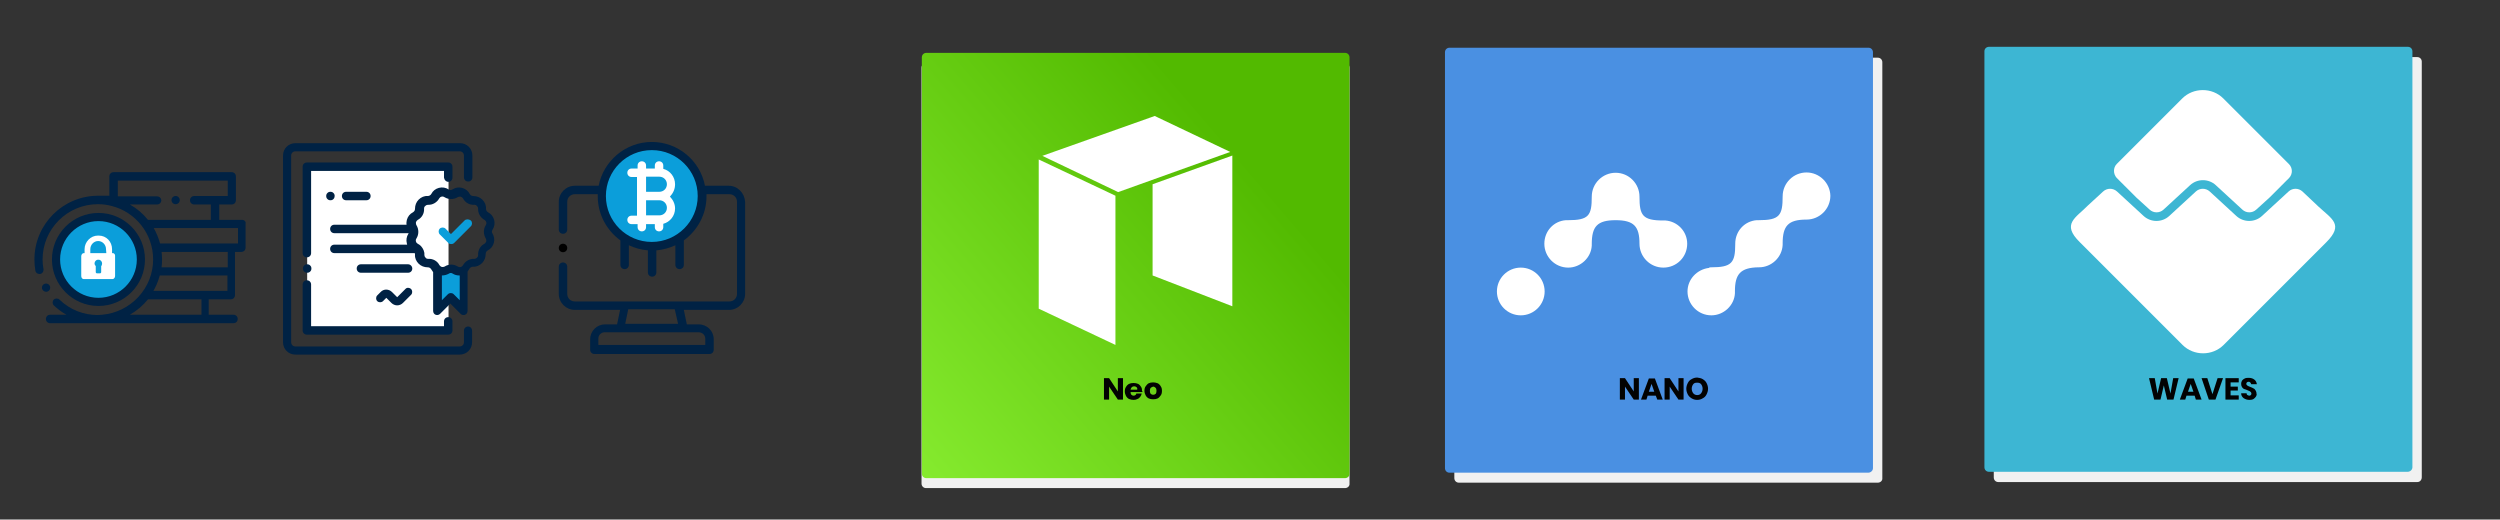 <?xml version="1.0" encoding="utf-8"?>
<!-- Generator: Adobe Illustrator 19.0.0, SVG Export Plug-In . SVG Version: 6.00 Build 0)  -->
<svg version="1.1" id="Layer_1" xmlns="http://www.w3.org/2000/svg" xmlns:xlink="http://www.w3.org/1999/xlink" x="0px" y="0px"
	 width="827.7px" height="172px" viewBox="-345 235 827.7 172" style="enable-background:new -345 235 827.7 172;"
	 xml:space="preserve">
<rect x="-345" y="235" width="827.7" height="172" fill="#333333" stroke="none"/>
<style type="text/css">
	.st0{fill:#F1F1F1;}
	.st1{fill:#FFFFFF;}
	.st2{fill:#0B9EDA;}
	.st3{fill:#002244;}
	.st4{fill:url(#XMLID_7_);}
	.st5{fill:#4A90E2;}
	.st6{fill:#3DB6D3;}
	.st7{fill:#020202;}
</style>
<path id="XMLID_112_" class="st0" d="M100.3,396.6H-38.4c-0.9,0-1.5-0.7-1.5-1.5V257.4c0-0.9,0.7-1.5,1.5-1.5h138.7
	c0.9,0,1.5,0.7,1.5,1.5v137.7C101.9,395.9,101.2,396.6,100.3,396.6z"/>
<g id="XMLID_1_">
	<rect id="XMLID_16_" x="-243.3" y="290.3" class="st1" width="46.8" height="54.1"/>
	<polygon id="XMLID_15_" class="st2" points="-191.4,324.8 -191.4,337.7 -195.8,333.3 -200.1,337.7 -200.1,324.8 	"/>
	<path id="XMLID_13_" class="st3" d="M-190,343.1c-0.8,0-1.4,0.6-1.4,1.4v3.8c0,0.8-0.6,1.4-1.4,1.4h-54.4c-0.8,0-1.4-0.6-1.4-1.4
		v-61.8c0-0.8,0.6-1.4,1.4-1.4h54.4c0.8,0,1.4,0.6,1.4,1.4v7.2c0,0.8,0.6,1.4,1.4,1.4s1.4-0.6,1.4-1.4v-7.2c0-2.3-1.8-4.1-4.1-4.1
		h-54.5c-2.3,0-4.1,1.8-4.1,4.1v61.8c0,2.3,1.8,4.1,4.1,4.1h54.4c2.3,0,4.1-1.8,4.1-4.1v-3.8C-188.7,343.7-189.3,343.1-190,343.1z"
		/>
	<path id="XMLID_12_" class="st3" d="M-196.6,295.2c0.8,0,1.4-0.6,1.4-1.4v-3.6c0-0.8-0.6-1.4-1.4-1.4h-46.8c-0.8,0-1.4,0.6-1.4,1.4
		v28.6c0,0.8,0.6,1.4,1.4,1.4s1.4-0.6,1.4-1.4v-27.2h44v2.2C-197.9,294.6-197.3,295.2-196.6,295.2z"/>
	<path id="XMLID_11_" class="st3" d="M-243.3,325.3c0.4,0,0.7-0.1,1-0.4c0.3-0.3,0.4-0.6,0.4-1s-0.1-0.7-0.4-1
		c-0.3-0.3-0.6-0.4-1-0.4s-0.7,0.1-1,0.4c-0.3,0.3-0.4,0.6-0.4,1s0.1,0.7,0.4,1C-244.1,325.1-243.7,325.3-243.3,325.3z"/>
	<path id="XMLID_10_" class="st3" d="M-242,329.2c0-0.8-0.6-1.4-1.4-1.4c-0.8,0-1.4,0.6-1.4,1.4v15.2c0,0.8,0.6,1.4,1.4,1.4h46.8
		c0.8,0,1.4-0.6,1.4-1.4v-3c0-0.8-0.6-1.4-1.4-1.4c-0.8,0-1.4,0.6-1.4,1.4v1.6h-44V329.2z"/>
	<path id="XMLID_9_" class="st3" d="M-210.8,330.7l-2.7,2.7l-1.7-1.7c-1.1-1.1-2.8-1.1-3.8,0l-1.1,1.1c-0.5,0.5-0.5,1.4,0,1.9
		s1.4,0.5,1.9,0l1.1-1.1l1.7,1.7c0.5,0.5,1.2,0.8,1.9,0.8s1.4-0.3,1.9-0.8l2.7-2.7c0.5-0.5,0.5-1.4,0-1.9S-210.3,330.1-210.8,330.7z
		"/>
	<path id="XMLID_48_" class="st3" d="M-181.9,311c0.6-0.9,0.8-2.1,0.5-3.2c-0.3-1.1-1-2-2-2.5c-0.4-0.2-0.7-0.7-0.7-1.2
		c0.1-1.1-0.4-2.2-1.2-3s-1.9-1.2-3-1.2c-0.5,0-0.9-0.2-1.2-0.7c-0.5-1-1.4-1.7-2.5-2s-2.2-0.1-3.2,0.5l0,0c-0.4,0.3-0.9,0.3-1.3,0
		c-0.9-0.6-2.1-0.8-3.2-0.5c-1.1,0.3-2,1-2.5,2c-0.2,0.4-0.7,0.7-1.2,0.7c-1.1-0.1-2.2,0.4-3,1.2c-0.8,0.8-1.2,1.9-1.2,3
		c0,0.5-0.2,0.9-0.7,1.2c-1,0.5-1.7,1.4-2,2.5c-0.1,0.5-0.2,1-0.1,1.6h-23.9c-0.8,0-1.4,0.6-1.4,1.4c0,0.8,0.6,1.4,1.4,1.4h24.6
		c0,0.1-0.1,0.1-0.1,0.2c-0.6,0.9-0.8,2.1-0.5,3.2c0,0.1,0.1,0.3,0.1,0.4h-24.1c-0.8,0-1.4,0.6-1.4,1.4c0,0.8,0.6,1.4,1.4,1.4h26.6
		c0.1,0.2,0.1,0.3,0.1,0.5c-0.1,1.1,0.4,2.2,1.2,3c0.8,0.8,1.9,1.2,3,1.2c0.5,0,0.9,0.2,1.2,0.7c0.2,0.3,0.4,0.6,0.6,0.9v12.8
		c0,0.6,0.3,1.1,0.8,1.3c0.5,0.2,1.1,0.1,1.5-0.3l3.4-3.4l3.4,3.4c0.3,0.3,0.6,0.4,1,0.4c0.2,0,0.4,0,0.5-0.1
		c0.5-0.2,0.8-0.7,0.8-1.3v-13c0.2-0.3,0.4-0.5,0.6-0.9c0.2-0.4,0.7-0.7,1.2-0.7c1.1,0.1,2.2-0.4,3-1.2c0.8-0.8,1.2-1.9,1.2-3
		c0-0.5,0.2-0.9,0.7-1.2c1-0.5,1.7-1.4,2-2.5c0.3-1.1,0.1-2.2-0.5-3.2C-182.2,312-182.2,311.4-181.9,311z M-194.8,332.4
		c-0.5-0.5-1.4-0.5-1.9,0l-2,2v-8.2c0.8,0,1.6-0.2,2.3-0.6c0.4-0.3,0.9-0.3,1.3,0c0.6,0.4,1.4,0.6,2.1,0.6c0.1,0,0.1,0,0.2,0v8.2
		L-194.8,332.4z M-184.2,313.9c0.2,0.3,0.2,0.7,0.2,1c-0.1,0.3-0.3,0.6-0.6,0.8c-1.4,0.7-2.2,2.2-2.1,3.7c0,0.4-0.1,0.7-0.4,0.9
		c-0.3,0.3-0.6,0.4-0.9,0.4c-1.5-0.1-3,0.8-3.7,2.1c-0.2,0.3-0.4,0.5-0.8,0.6c-0.3,0.1-0.7,0-1-0.2c-0.7-0.4-1.4-0.6-2.1-0.6
		c-0.7,0-1.5,0.2-2.1,0.6c-0.3,0.2-0.7,0.2-1,0.2c-0.3-0.1-0.6-0.3-0.8-0.6c-0.7-1.4-2.2-2.2-3.7-2.1c-0.4,0-0.7-0.1-0.9-0.4
		c-0.3-0.3-0.4-0.6-0.4-0.9c0.1-1.1-0.4-2.1-1.1-2.9c0,0,0,0-0.1-0.1c-0.3-0.3-0.6-0.5-1-0.7c-0.3-0.2-0.5-0.4-0.6-0.8s0-0.7,0.2-1
		c0.8-1.3,0.8-3,0-4.3c-0.2-0.3-0.2-0.7-0.2-1c0.1-0.3,0.3-0.6,0.6-0.8c1.4-0.7,2.2-2.2,2.1-3.7c0-0.4,0.1-0.7,0.4-0.9
		c0.3-0.3,0.6-0.4,0.9-0.4c1.5,0.1,3-0.8,3.7-2.1c0.2-0.3,0.4-0.5,0.8-0.6c0.3-0.1,0.7,0,1,0.2c1.3,0.8,3,0.8,4.3,0
		c0.3-0.2,0.7-0.2,1-0.2c0.3,0.1,0.6,0.3,0.8,0.6c0.7,1.4,2.2,2.2,3.7,2.1c0.4,0,0.7,0.1,0.9,0.4c0.3,0.3,0.4,0.6,0.4,0.9
		c-0.1,1.5,0.8,3,2.1,3.7c0.3,0.2,0.5,0.4,0.6,0.8c0.1,0.3,0,0.7-0.2,1C-185,310.9-185,312.5-184.2,313.9z"/>
	<path id="XMLID_5_" class="st2" d="M-191.2,308l-4.5,4.5l-1.8-1.8c-0.5-0.5-1.4-0.5-1.9,0s-0.5,1.4,0,1.9l2.8,2.8
		c0.3,0.3,0.6,0.4,1,0.4s0.7-0.1,1-0.4l5.5-5.5c0.5-0.5,0.5-1.4,0-1.9C-189.8,307.5-190.7,307.5-191.2,308z"/>
	<path id="XMLID_4_" class="st3" d="M-234.2,299.9c0-0.4-0.1-0.7-0.4-1c-0.3-0.3-0.6-0.4-1-0.4c-0.4,0-0.7,0.1-1,0.4
		c-0.3,0.3-0.4,0.6-0.4,1s0.1,0.7,0.4,1c0.3,0.3,0.6,0.4,1,0.4c0.4,0,0.7-0.1,1-0.4C-234.3,300.6-234.2,300.2-234.2,299.9z"/>
	<path id="XMLID_3_" class="st3" d="M-230.4,298.5c-0.8,0-1.4,0.6-1.4,1.4c0,0.8,0.6,1.4,1.4,1.4h6.7c0.8,0,1.4-0.6,1.4-1.4
		c0-0.8-0.6-1.4-1.4-1.4H-230.4z"/>
	<path id="XMLID_2_" class="st3" d="M-209.9,322.5h-15.6c-0.8,0-1.4,0.6-1.4,1.4c0,0.8,0.6,1.4,1.4,1.4h15.6c0.8,0,1.4-0.6,1.4-1.4
		C-208.5,323.2-209.1,322.5-209.9,322.5z"/>
</g>
<g id="XMLID_52_">
	<g id="XMLID_78_">
		<path id="XMLID_39_" class="st2" d="M-120.2,313.8c4.5-3,7.5-8.1,7.5-13.9c0-0.7,0-1.4-0.1-2c-1-8.2-8-14.5-16.4-14.5
			c-8.5,0-15.4,6.3-16.4,14.5c-0.1,0.7-0.1,1.3-0.1,2c0,5.8,3,10.9,7.5,13.9c2.6,1.7,5.7,2.7,9.1,2.7
			C-125.9,316.5-122.8,315.5-120.2,313.8L-120.2,313.8z"/>
	</g>
	<g id="XMLID_53_">
		<path id="XMLID_67_" class="st1" d="M-121.5,296c0-2.4-1.6-4.5-3.9-5.1v-1.1c0-0.8-0.6-1.4-1.4-1.4c-0.8,0-1.4,0.6-1.4,1.4v1h-2.9
			v-1c0-0.8-0.6-1.4-1.4-1.4c-0.8,0-1.4,0.6-1.4,1.4v1h-2c-0.8,0-1.4,0.6-1.4,1.4c0,0.8,0.6,1.4,1.4,1.4h1.8v6.4v6.4h-1.8
			c-0.8,0-1.4,0.6-1.4,1.4c0,0.8,0.6,1.4,1.4,1.4h2v1c0,0.8,0.6,1.4,1.4,1.4c0.8,0,1.4-0.6,1.4-1.4v-1h2.9v1c0,0.8,0.6,1.4,1.4,1.4
			c0.8,0,1.4-0.6,1.4-1.4v-1.1c2.2-0.6,3.9-2.6,3.9-5.1c0-1.5-0.7-2.9-1.7-3.9C-122.1,298.9-121.5,297.6-121.5,296L-121.5,296z
			 M-124.2,303.8c0,1.4-1.1,2.5-2.5,2.5h-4.4v-5h4.4C-125.3,301.3-124.2,302.4-124.2,303.8z M-131.1,298.5v-5h4.4
			c1.4,0,2.5,1.1,2.5,2.5s-1.1,2.5-2.5,2.5H-131.1z"/>
		<path id="XMLID_31_" d="M-158.6,318.5c0.8,0,1.4-0.6,1.4-1.4c0-0.8-0.6-1.4-1.4-1.4s-1.4,0.6-1.4,1.4l0,0
			C-160,317.9-159.4,318.5-158.6,318.5z"/>
		<path id="XMLID_55_" class="st3" d="M-103.7,296.5h-7.9c-1.6-8.3-8.9-14.5-17.6-14.5c-8.7,0-16,6.3-17.6,14.5h-7.9
			c-2.9,0-5.3,2.4-5.3,5.3v9.2c0,0.8,0.6,1.4,1.4,1.4c0.8,0,1.4-0.6,1.4-1.4v-9.2c0-1.4,1.1-2.5,2.5-2.5h7.6c0,0.2,0,0.4,0,0.7
			c0,6,3,11.3,7.5,14.6v8.1c0,0.8,0.6,1.4,1.4,1.4s1.4-0.6,1.4-1.4v-6.5c1.9,0.9,4.1,1.5,6.3,1.7v7.3c0,0.8,0.6,1.4,1.4,1.4
			s1.4-0.6,1.4-1.4v-7.3c2.2-0.2,4.4-0.8,6.3-1.7v6.5c0,0.8,0.6,1.4,1.4,1.4s1.4-0.6,1.4-1.4v-8.1c4.5-3.3,7.5-8.6,7.5-14.6
			c0-0.2,0-0.4,0-0.7h7.6c1.4,0,2.5,1.1,2.5,2.5v30.5c0,1.4-1.1,2.5-2.5,2.5h-16.7l0,0H-138l0,0h-16.7c-1.4,0-2.5-1.1-2.5-2.5v-9
			c0-0.8-0.6-1.4-1.4-1.4s-1.4,0.6-1.4,1.4v9c0,2.9,2.4,5.3,5.3,5.3h15l-1,4.8h-4c-2.7,0-4.9,2.2-4.9,4.9v3.5c0,0.8,0.6,1.4,1.4,1.4
			h38.1c0.8,0,1.4-0.6,1.4-1.4v-3.5c0-2.7-2.2-4.9-4.9-4.9h-4l-1-4.8h15c2.9,0,5.3-2.4,5.3-5.3v-30.5
			C-98.5,298.9-100.8,296.5-103.7,296.5L-103.7,296.5z M-129.2,315.1c-8.4,0-15.2-6.8-15.2-15.2s6.8-15.2,15.2-15.2
			s15.2,6.8,15.2,15.2S-120.9,315.1-129.2,315.1z M-111.5,347.1v2.1h-35.4v-2.1c0-1.2,1-2.1,2.1-2.1h5.1l0,0l0,0h20.8l0,0l0,0h5.1
			C-112.5,345-111.5,345.9-111.5,347.1z M-120.5,342.2H-138l1-4.8h15.4L-120.5,342.2z"/>
	</g>
</g>
<g id="XMLID_14_">
	<g id="XMLID_17_">
		<path id="XMLID_38_" class="st2" d="M-298.4,320.9c0,7.8-6.3,14.1-14.1,14.1s-14.1-6.3-14.1-14.1c0-7.8,6.3-14.1,14.1-14.1
			S-298.4,313.1-298.4,320.9z"/>
		<path id="XMLID_54_" class="st3" d="M-312.4,336.3c8.5,0,15.4-6.9,15.4-15.4s-6.9-15.4-15.4-15.4s-15.4,6.9-15.4,15.4
			S-320.9,336.3-312.4,336.3z M-312.4,308.2c7,0,12.7,5.7,12.7,12.7s-5.7,12.7-12.7,12.7s-12.7-5.7-12.7-12.7
			S-319.4,308.2-312.4,308.2z"/>
		<path id="XMLID_47_" class="st3" d="M-264.8,307.8h-7.6v-5.1h4.1c0.8,0,1.4-0.6,1.4-1.4v-7.9c0-0.8-0.6-1.4-1.4-1.4h-39.1
			c-0.8,0-1.4,0.6-1.4,1.4v6.4c0,0-3.1,0-3.7,0c-11.6,0-21.1,9.4-21.1,21.1c0,1.2,0.1,2.5,0.3,3.7c0.1,0.7,0.8,1.2,1.6,1.1
			c0.7-0.1,1.2-0.8,1.1-1.6c-0.2-1.1-0.3-2.1-0.3-3.2c0-10.1,8.2-18.3,18.3-18.3c1.6,0,3.1,0.2,4.6,0.6c7.9,2,13.7,9.2,13.7,17.7
			c0,9.6-7.5,17.5-16.9,18.3c-0.5,0-0.9,0.1-1.4,0.1c-4.8,0-9.3-1.8-12.7-5.1c-0.5-0.5-1.4-0.5-1.9,0s-0.5,1.4,0,1.9
			c1.3,1.2,2.7,2.3,4.2,3.1h-5.4c-0.8,0-1.4,0.6-1.4,1.4c0,0.8,0.6,1.4,1.4,1.4h15.7l0,0h35.5h9.5c0.8,0,1.4-0.6,1.4-1.4
			c0-0.8-0.6-1.4-1.4-1.4h-8.2v-5.1h7.3c0.8,0,1.4-0.6,1.4-1.4v-14.3h2.1c0.8,0,1.4-0.6,1.4-1.4v-7.9
			C-263.5,308.4-264.1,307.8-264.8,307.8z M-306,294.8h36.4v5.1h-11.1c-0.8,0-1.4,0.6-1.4,1.4l0,0c0,0.8,0.6,1.4,1.4,1.4h5.5v5.1
			H-296c-1.7-2.1-3.7-3.8-6-5.1h9c0.8,0,1.4-0.6,1.4-1.4v-0.1c-0.1-0.7-0.7-1.2-1.4-1.2h-13V294.8z M-278.3,339.2H-302
			c2.3-1.3,4.4-3.1,6-5.1h17.7V339.2z M-269.6,331.3h-24.6c0.4-0.7,0.8-1.5,1.1-2.2c0.4-0.9,0.7-1.9,1-2.9h22.4v5.1H-269.6z
			 M-269.6,323.5h-21.9c0.2-1.7,0.2-3.4,0-5.1h21.9V323.5z M-266.2,315.6H-292c-0.5-1.8-1.2-3.5-2.1-5.1h27.9V315.6z"/>
		<path id="XMLID_18_" class="st3" d="M-288.1,301.8c0.3,0.7,1.1,1,1.8,0.7c0.7-0.3,1-1.1,0.7-1.8c-0.3-0.7-1.1-1-1.8-0.7
			C-288.1,300.3-288.4,301.1-288.1,301.8z"/>
		<path id="XMLID_35_" class="st3" d="M-329.2,331.5c0.7-0.3,1-1.1,0.7-1.8c-0.3-0.7-1.1-1-1.8-0.7c-0.7,0.3-1,1.1-0.7,1.8
			C-330.7,331.4-329.9,331.8-329.2,331.5z"/>
	</g>
	<g id="XMLID_36_">
		<path id="XMLID_37_" class="st1" d="M-307.6,318.8h-0.3v-1.3c0-2.5-1.9-4.5-4.4-4.5c-0.1,0-0.2,0-0.3,0c-2.4,0-4.4,2.1-4.4,4.5
			v1.3h-0.3c-0.4,0-0.8,0.5-0.8,1v6.6c0,0.6,0.4,1,0.8,1h9.6c0.4,0,0.8-0.5,0.8-1v-6.6C-306.8,319.3-307.2,318.8-307.6,318.8z
			 M-311.5,323.1v2c0,0.2-0.2,0.4-0.4,0.4h-1c-0.2,0-0.4-0.2-0.4-0.4v-2c-0.2-0.2-0.4-0.5-0.4-0.9c0-0.6,0.5-1.2,1.1-1.2
			c0.1,0,0.2,0,0.3,0c0.6,0,1.1,0.6,1.1,1.2C-311.2,322.6-311.3,322.9-311.5,323.1z M-309.8,318.8h-2.5h-0.3h-2.5v-1.3
			c0-1.5,1.2-2.7,2.6-2.7s2.6,1.2,2.6,2.7L-309.8,318.8L-309.8,318.8z"/>
	</g>
</g>
<linearGradient id="XMLID_7_" gradientUnits="userSpaceOnUse" x1="-43.557" y1="257.381" x2="68.926" y2="353.559" gradientTransform="matrix(1 0 0 -1 0 644)">
	<stop  offset="0" style="stop-color:#85EA2E"/>
	<stop  offset="1" style="stop-color:#52BA00"/>
</linearGradient>
<path id="XMLID_110_" class="st4" d="M100.3,393.3H-38.3c-0.9,0-1.5-0.7-1.5-1.5V254c0-0.9,0.7-1.5,1.5-1.5h138.6
	c0.9,0,1.5,0.7,1.5,1.5v137.7C101.9,392.6,101.2,393.3,100.3,393.3z"/>
<g id="XMLID_119_">
	<path id="XMLID_115_" class="st0" d="M276.7,394.8H138c-0.9,0-1.5-0.7-1.5-1.5V255.6c0-0.9,0.7-1.5,1.5-1.5h138.7
		c0.9,0,1.5,0.7,1.5,1.5v137.7C278.3,394.1,277.6,394.8,276.7,394.8z"/>
	<path id="XMLID_114_" class="st5" d="M273.5,391.5H134.9c-0.9,0-1.5-0.7-1.5-1.5V252.3c0-0.9,0.7-1.5,1.5-1.5h138.7
		c0.9,0,1.5,0.7,1.5,1.5V390C275.1,390.8,274.4,391.5,273.5,391.5z"/>
</g>
<g id="XMLID_125_">
	<path id="XMLID_127_" class="st0" d="M455.3,394.6H316.6c-0.9,0-1.5-0.7-1.5-1.5V255.4c0-0.9,0.7-1.5,1.5-1.5h138.7
		c0.9,0,1.5,0.7,1.5,1.5V393C456.8,393.9,456.2,394.6,455.3,394.6z"/>
	<path id="XMLID_126_" class="st6" d="M452.1,391.2H313.5c-0.9,0-1.5-0.7-1.5-1.5V252c0-0.9,0.7-1.5,1.5-1.5h138.7
		c0.9,0,1.5,0.7,1.5,1.5v137.7C453.7,390.5,453,391.2,452.1,391.2z"/>
</g>
<g id="XMLID_106_">
	<path id="XMLID_113_" class="st1" d="M-1.1,287.8l25.4,12v49.4l-25.4-12V287.8L-1.1,287.8z M37.3,273.4L0.1,286.6l25.1,12
		l37.1-13.3L37.3,273.4z M36.6,296v30.2L63,336.4v-49.9L36.6,296z"/>
</g>
<g id="XMLID_111_">
	<circle id="XMLID_118_" class="st1" cx="158.5" cy="331.5" r="7.9"/>
	<path id="XMLID_121_" class="st1" d="M253.1,292.1c-4.3,0-7.9,3.5-7.9,7.9c0,6.3-1,7.9-7.9,7.9h-0.7c-4,0.3-7.1,3.6-7.1,7.8v0.2
		c0,6.1-1.2,7.6-7.9,7.6c-0.3,0-0.7,0-0.8,0.2c-4,0.5-7.1,3.8-7.1,7.8c0,4.3,3.5,7.9,7.9,7.9c4.1,0,7.6-3.3,7.8-7.3v-0.7
		c0-5.6,1.8-7.8,7.8-7.9h0.2c4.1,0,7.6-3.3,7.8-7.4v-0.5c0-5.8,1.8-7.9,7.9-7.9c4.3,0,7.9-3.5,7.9-7.9
		C260.9,295.6,257.4,292.1,253.1,292.1z M206.4,308h-0.7c-6.9,0-7.9-1.7-7.9-7.9c0-4.3-3.5-7.9-7.9-7.9c-4.3,0-7.9,3.5-7.9,7.9
		c0,6.3-1,7.8-7.9,7.8h-0.7c-4,0.3-7.1,3.6-7.1,7.8c0,4.3,3.5,7.9,7.9,7.9c4.1,0,7.6-3.3,7.8-7.3v-0.5c0-5.8,1.8-7.9,7.9-7.9
		c6.1,0,7.9,2.1,7.9,7.8c0,4.3,3.5,7.9,7.9,7.9s7.9-3.5,7.9-7.9C213.6,311.6,210.4,308.3,206.4,308z"/>
</g>
<g id="XMLID_120_">
	<path id="XMLID_123_" class="st1" d="M412.8,289.3l-21.7-21.7c-3.7-3.7-9.9-3.7-13.6,0l-21.7,21.7c-1.2,1.2-1.2,3.3,0,4.6l6.5,6.5
		l4.4,4c1.3,1.2,3.3,1.2,4.6,0l8.8-8.1c2.4-2.2,6.1-2.2,8.5,0l8.8,8.1c1.3,1.2,3.3,1.2,4.6,0l4.4-4l6.5-6.5
		C414.1,292.6,414.1,290.6,412.8,289.3"/>
	<path id="XMLID_122_" class="st1" d="M343.6,315.2l34,34c3.7,3.7,9.9,3.7,13.6,0l34-34c5.9-5.9,1.8-7.7-2.6-11.8l-5.3-5
		c-1.3-1.2-3.3-1.2-4.6,0l-8.8,8.1c-2.4,2.2-6.1,2.2-8.5,0l-8.8-8.1c-1.3-1.2-3.3-1.2-4.6,0l-8.8,8.1c-2.4,2.2-6.1,2.2-8.5,0
		l-8.8-8.1c-1.3-1.2-3.3-1.2-4.6,0l-4.9,4.5C342.2,307.2,337.4,309.1,343.6,315.2"/>
</g>
<g id="XMLID_150_">
</g>
<g id="XMLID_151_">
</g>
<g id="XMLID_152_">
</g>
<g id="XMLID_153_">
</g>
<g id="XMLID_154_">
</g>
<g id="XMLID_155_">
</g>
<g>
	<path class="st7" d="M26.8,367.3h-1.7l-2.9-4.3v4.3h-1.7v-7.1h1.7l2.9,4.4v-4.4h1.7V367.3z"/>
	<path class="st7" d="M33.2,364.8h-3.9c0,0.4,0.1,0.7,0.3,0.9c0.2,0.2,0.4,0.3,0.7,0.3c0.3,0,0.5-0.1,0.6-0.2
		c0.2-0.1,0.3-0.3,0.3-0.5h1.8c-0.1,0.4-0.2,0.7-0.5,1.1s-0.6,0.6-0.9,0.7c-0.4,0.2-0.8,0.3-1.3,0.3c-0.5,0-1-0.1-1.5-0.3
		c-0.4-0.2-0.8-0.6-1-1c-0.2-0.4-0.4-0.9-0.4-1.5c0-0.6,0.1-1.1,0.4-1.5c0.2-0.4,0.6-0.8,1-1c0.4-0.2,0.9-0.3,1.5-0.3
		c0.6,0,1,0.1,1.5,0.3c0.4,0.2,0.7,0.5,1,1s0.3,0.9,0.3,1.4C33.3,364.5,33.3,364.6,33.2,364.8z M31.3,363.2
		c-0.2-0.2-0.5-0.3-0.8-0.3c-0.3,0-0.6,0.1-0.8,0.3c-0.2,0.2-0.3,0.5-0.4,0.8h2.2C31.6,363.7,31.5,363.4,31.3,363.2z"/>
	<path class="st7" d="M38.3,361.9c0.4,0.2,0.8,0.6,1,1c0.3,0.4,0.4,0.9,0.4,1.5s-0.1,1.1-0.4,1.5s-0.6,0.8-1,1
		c-0.4,0.2-0.9,0.3-1.5,0.3c-0.6,0-1.1-0.1-1.5-0.3c-0.4-0.2-0.8-0.6-1-1s-0.4-0.9-0.4-1.5s0.1-1.1,0.4-1.5c0.3-0.4,0.6-0.8,1-1
		c0.4-0.2,0.9-0.3,1.5-0.3C37.3,361.6,37.8,361.7,38.3,361.9z M36,363.4c-0.2,0.2-0.3,0.6-0.3,1s0.1,0.8,0.3,1
		c0.2,0.2,0.5,0.3,0.8,0.3c0.3,0,0.6-0.1,0.8-0.3c0.2-0.2,0.3-0.6,0.3-1s-0.1-0.8-0.3-1c-0.2-0.2-0.5-0.4-0.8-0.4
		C36.5,363.1,36.2,363.2,36,363.4z"/>
</g>
<g>
	<g>
		<path class="st7" d="M197.6,367.3h-1.7l-2.9-4.3v4.3h-1.7v-7.1h1.7l2.9,4.4v-4.4h1.7V367.3z"/>
		<path class="st7" d="M203.2,366h-2.7l-0.4,1.3h-1.8l2.6-7h2l2.6,7h-1.8L203.2,366z M202.7,364.7l-0.9-2.6l-0.9,2.6H202.7z"/>
		<path class="st7" d="M212.4,367.3h-1.7l-2.9-4.3v4.3h-1.7v-7.1h1.7l2.9,4.4v-4.4h1.7V367.3z"/>
		<path class="st7" d="M218.7,360.5c0.5,0.3,1,0.7,1.3,1.3s0.5,1.2,0.5,1.9s-0.2,1.3-0.5,1.9c-0.3,0.6-0.7,1-1.3,1.3
			c-0.5,0.3-1.1,0.5-1.8,0.5c-0.7,0-1.3-0.2-1.8-0.5c-0.5-0.3-1-0.7-1.3-1.3c-0.3-0.6-0.5-1.2-0.5-1.9s0.2-1.3,0.5-1.9
			s0.7-1,1.3-1.3c0.5-0.3,1.1-0.5,1.8-0.5C217.6,360.1,218.2,360.2,218.7,360.5z M215.6,362.2c-0.3,0.4-0.5,0.9-0.5,1.5
			c0,0.6,0.2,1.1,0.5,1.5c0.3,0.4,0.8,0.6,1.3,0.6c0.6,0,1-0.2,1.3-0.6c0.3-0.4,0.5-0.9,0.5-1.5s-0.2-1.1-0.5-1.5
			c-0.3-0.4-0.8-0.5-1.3-0.5C216.3,361.7,215.9,361.8,215.6,362.2z"/>
	</g>
</g>
<g>
	<g>
		<path class="st7" d="M376.3,360.2l-1.7,7.1h-2.1l-1.1-4.7l-1.1,4.7h-2.1l-1.7-7.1h1.9l0.9,5.1l1.2-5.1h1.9l1.2,5.1l0.9-5.1H376.3z
			"/>
		<path class="st7" d="M381.6,366h-2.7l-0.4,1.3h-1.8l2.6-7h2l2.6,7H382L381.6,366z M381.2,364.7l-0.9-2.6l-0.9,2.6H381.2z"/>
		<path class="st7" d="M385.8,360.2l1.7,5.3l1.7-5.3h1.8l-2.5,7.1h-2.2l-2.4-7.1H385.8z"/>
		<path class="st7" d="M393.5,361.5v1.5h2.4v1.3h-2.4v1.6h2.7v1.4h-4.4v-7.1h4.4v1.4H393.5z"/>
		<path class="st7" d="M401.9,366.3c-0.2,0.3-0.5,0.6-0.8,0.8s-0.8,0.3-1.3,0.3c-0.8,0-1.4-0.2-2-0.6c-0.5-0.4-0.8-0.9-0.8-1.6h1.8
			c0,0.3,0.1,0.5,0.3,0.6s0.4,0.2,0.6,0.2c0.2,0,0.4-0.1,0.5-0.2c0.1-0.1,0.2-0.3,0.2-0.5c0-0.2-0.1-0.3-0.2-0.5
			c-0.1-0.1-0.3-0.2-0.4-0.3c-0.2-0.1-0.4-0.2-0.7-0.3c-0.4-0.2-0.8-0.3-1.1-0.4c-0.3-0.1-0.5-0.4-0.7-0.6c-0.2-0.3-0.3-0.7-0.3-1.1
			c0-0.4,0.1-0.8,0.3-1.1c0.2-0.3,0.5-0.5,0.9-0.7c0.4-0.2,0.8-0.2,1.3-0.2c0.8,0,1.4,0.2,1.9,0.6c0.5,0.4,0.7,0.9,0.8,1.5h-1.9
			c0-0.2-0.1-0.4-0.3-0.6s-0.3-0.2-0.6-0.2c-0.2,0-0.4,0.1-0.5,0.2s-0.2,0.3-0.2,0.5c0,0.2,0.1,0.3,0.2,0.4c0.1,0.1,0.2,0.2,0.4,0.3
			c0.2,0.1,0.4,0.2,0.7,0.3c0.5,0.2,0.8,0.3,1.1,0.5c0.3,0.1,0.5,0.4,0.7,0.7c0.2,0.3,0.3,0.7,0.3,1.1
			C402.2,365.6,402.1,366,401.9,366.3z"/>
	</g>
</g>
</svg>
